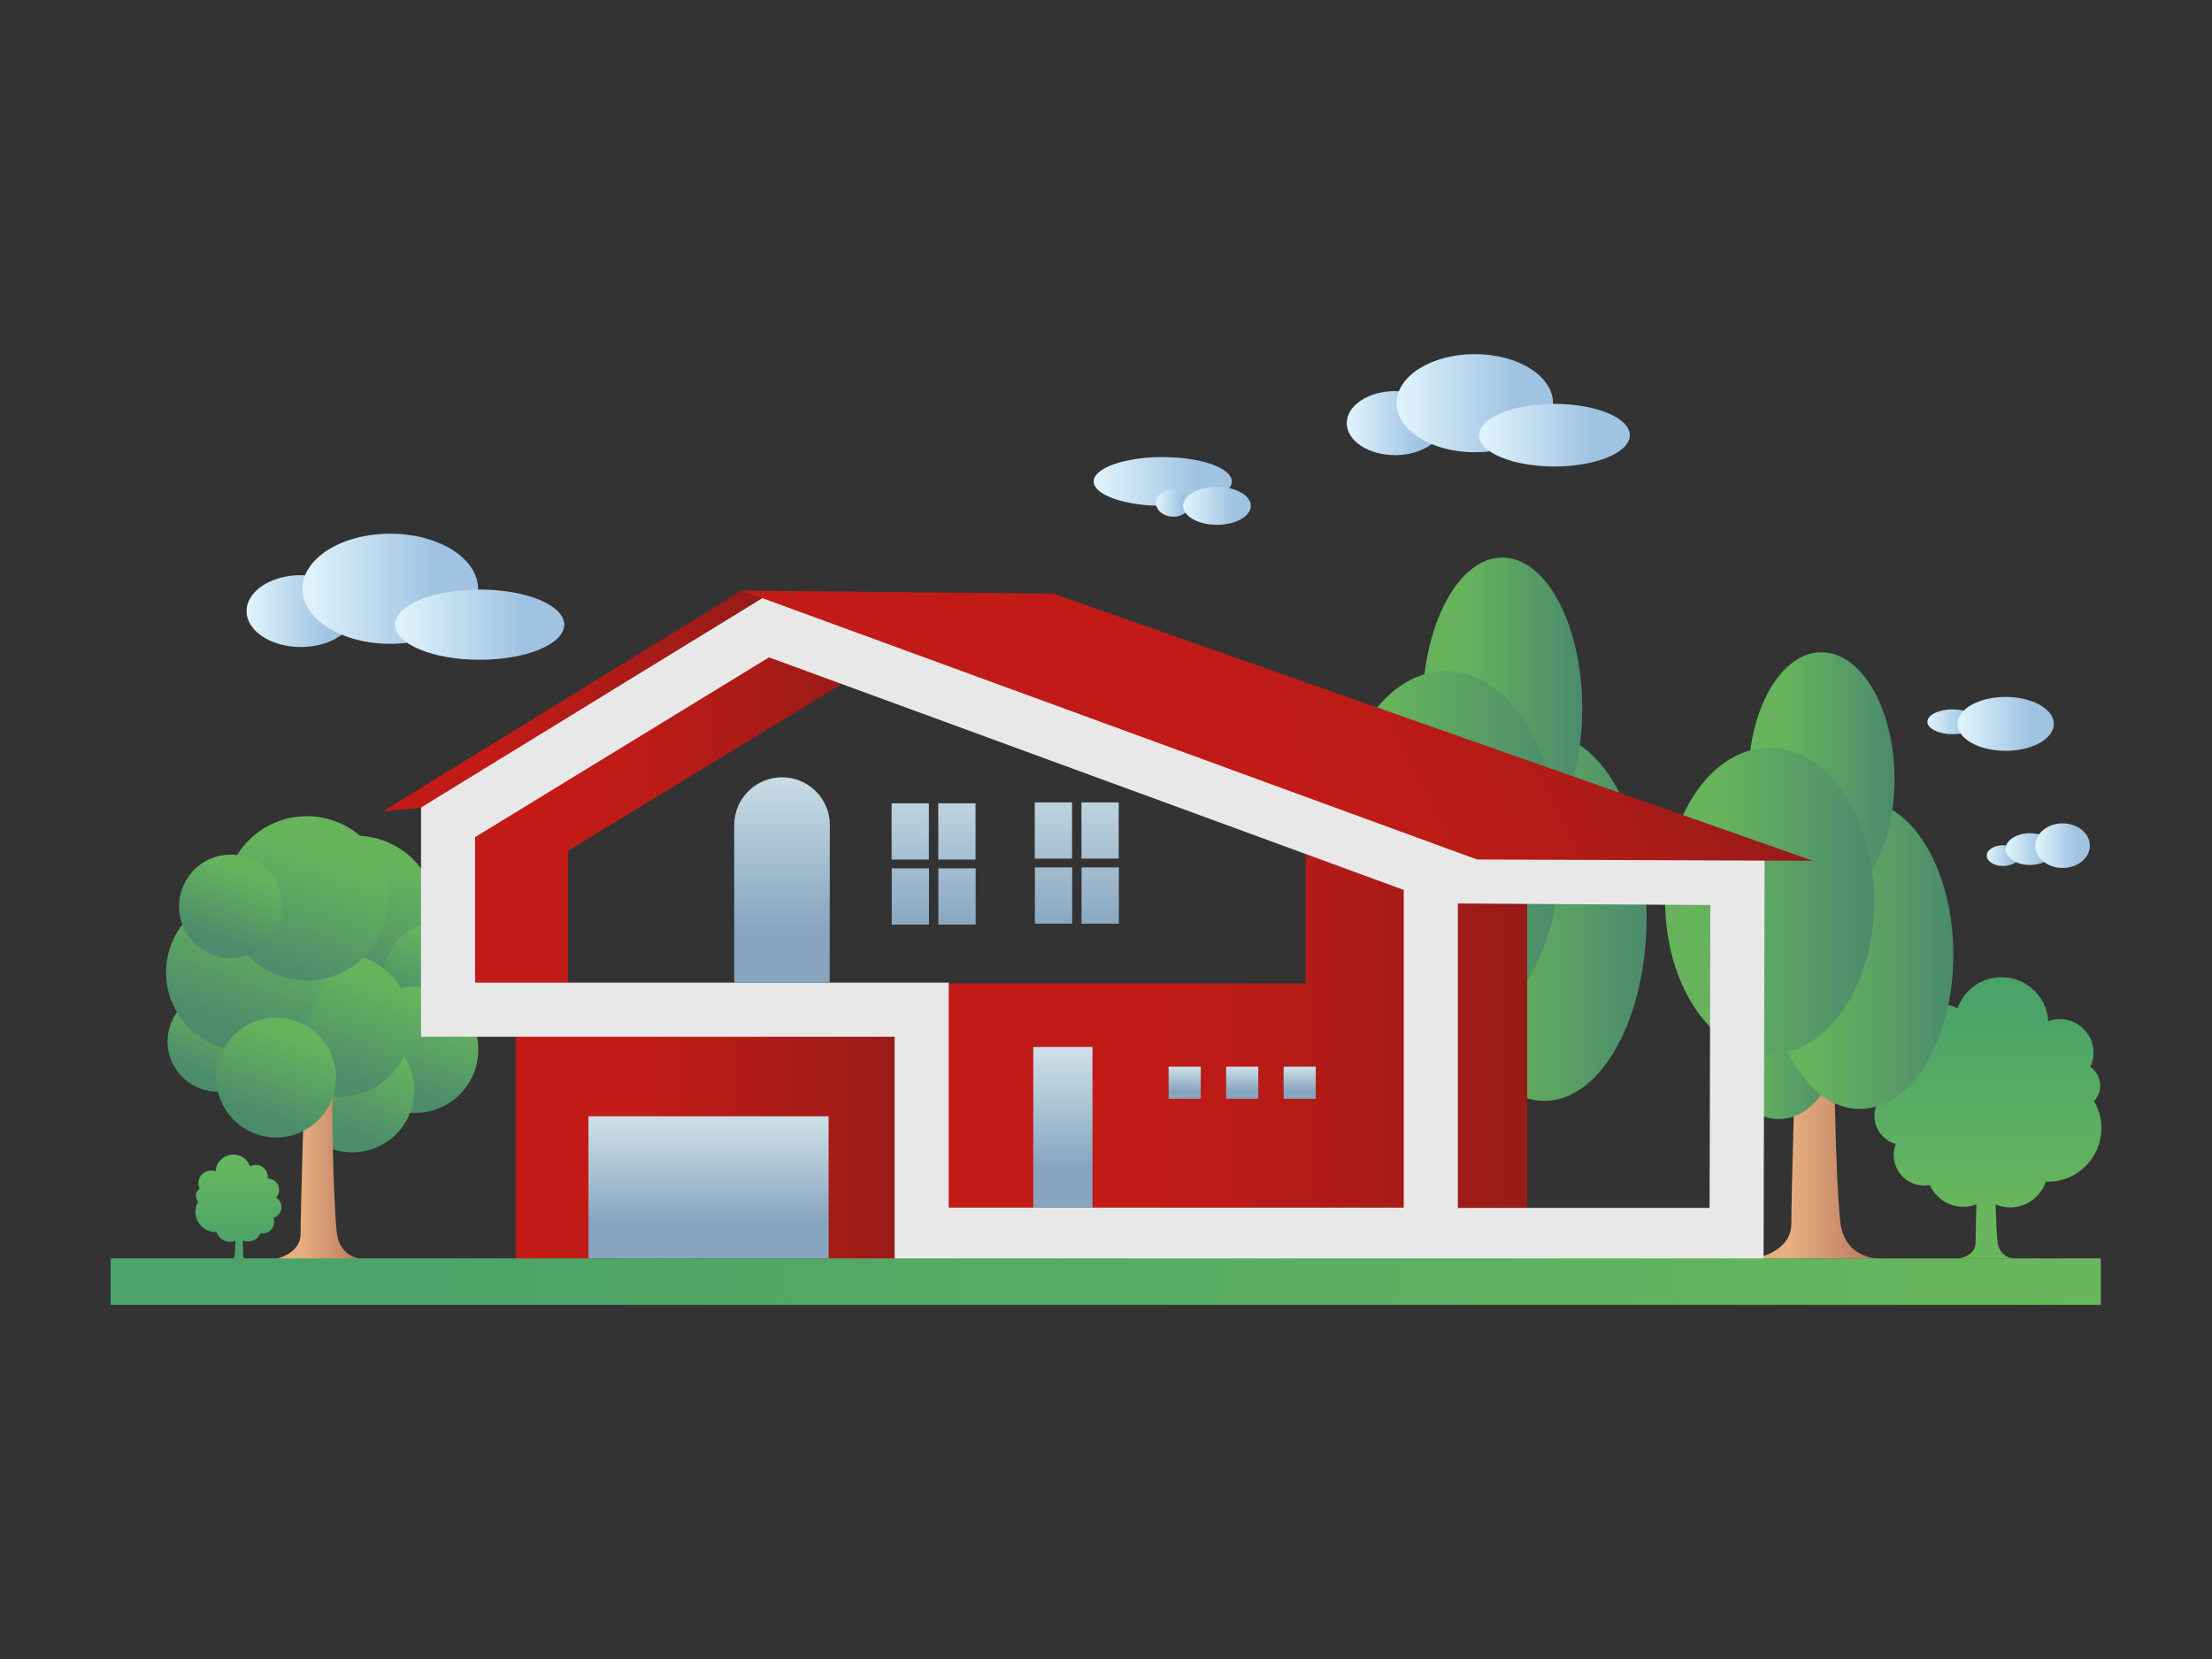 <?xml version="1.0" encoding="UTF-8"?><svg id="Capa_2" xmlns="http://www.w3.org/2000/svg" xmlns:xlink="http://www.w3.org/1999/xlink" viewBox="0 0 568 426"><rect x="0" y="0" width="568" height="426" fill="#333333" stroke="none"/><defs><style>.cls-1{fill:#e8e8e9;}.cls-1,.cls-2,.cls-3,.cls-4,.cls-5,.cls-6,.cls-7,.cls-8,.cls-9,.cls-10,.cls-11,.cls-12,.cls-13,.cls-14,.cls-15,.cls-16,.cls-17,.cls-18,.cls-19,.cls-20,.cls-21,.cls-22,.cls-23,.cls-24,.cls-25,.cls-26,.cls-27,.cls-28,.cls-29,.cls-30,.cls-31,.cls-32,.cls-33,.cls-34,.cls-35,.cls-36,.cls-37,.cls-38,.cls-39,.cls-40,.cls-41,.cls-42,.cls-43,.cls-44,.cls-45,.cls-46,.cls-47,.cls-48,.cls-49,.cls-50,.cls-51,.cls-52,.cls-53,.cls-54,.cls-55,.cls-56,.cls-57,.cls-58,.cls-59{stroke-width:0px;}.cls-2{fill:url(#linear-gradient);}.cls-3{fill:url(#linear-gradient-38);}.cls-4{fill:url(#linear-gradient-33);}.cls-5{fill:url(#linear-gradient-29);}.cls-6{fill:url(#linear-gradient-32);}.cls-7{fill:url(#linear-gradient-30);}.cls-8{fill:url(#linear-gradient-31);}.cls-9{fill:url(#linear-gradient-36);}.cls-10{fill:url(#linear-gradient-39);}.cls-11{fill:url(#linear-gradient-34);}.cls-12{fill:url(#linear-gradient-37);}.cls-13{fill:url(#linear-gradient-35);}.cls-14{fill:url(#linear-gradient-28);}.cls-15{fill:url(#linear-gradient-25);}.cls-16{fill:url(#linear-gradient-11);}.cls-17{fill:url(#linear-gradient-12);}.cls-18{fill:url(#linear-gradient-13);}.cls-19{fill:url(#linear-gradient-10);}.cls-20{fill:url(#linear-gradient-17);}.cls-21{fill:url(#linear-gradient-16);}.cls-22{fill:url(#linear-gradient-19);}.cls-23{fill:url(#linear-gradient-15);}.cls-24{fill:url(#linear-gradient-23);}.cls-25{fill:url(#linear-gradient-21);}.cls-26{fill:url(#linear-gradient-18);}.cls-27{fill:url(#linear-gradient-14);}.cls-28{fill:url(#linear-gradient-22);}.cls-29{fill:url(#linear-gradient-20);}.cls-30{fill:url(#linear-gradient-27);}.cls-31{fill:url(#linear-gradient-24);}.cls-32{fill:url(#linear-gradient-26);}.cls-33{fill:url(#linear-gradient-45);}.cls-34{fill:url(#linear-gradient-46);}.cls-35{fill:url(#linear-gradient-44);}.cls-36{fill:url(#linear-gradient-48);}.cls-37{fill:url(#linear-gradient-49);}.cls-38{fill:url(#linear-gradient-47);}.cls-39{fill:url(#linear-gradient-42);}.cls-40{fill:url(#linear-gradient-43);}.cls-41{fill:url(#linear-gradient-40);}.cls-42{fill:url(#linear-gradient-41);}.cls-43{fill:url(#linear-gradient-57);}.cls-44{fill:url(#linear-gradient-58);}.cls-45{fill:url(#linear-gradient-55);}.cls-46{fill:url(#linear-gradient-56);}.cls-47{fill:url(#linear-gradient-53);}.cls-48{fill:url(#linear-gradient-51);}.cls-49{fill:url(#linear-gradient-52);}.cls-50{fill:url(#linear-gradient-50);}.cls-51{fill:url(#linear-gradient-54);}.cls-52{fill:url(#linear-gradient-4);}.cls-53{fill:url(#linear-gradient-2);}.cls-54{fill:url(#linear-gradient-3);}.cls-55{fill:url(#linear-gradient-8);}.cls-56{fill:url(#linear-gradient-9);}.cls-57{fill:url(#linear-gradient-7);}.cls-58{fill:url(#linear-gradient-5);}.cls-59{fill:url(#linear-gradient-6);}</style><linearGradient id="linear-gradient" x1="366.97" y1="292.37" x2="401.79" y2="292.37" gradientUnits="userSpaceOnUse"><stop offset=".29" stop-color="#e6af7f"/><stop offset="1" stop-color="#b6755d"/></linearGradient><linearGradient id="linear-gradient-2" x1="355.54" y1="255.41" x2="392.04" y2="255.41" gradientUnits="userSpaceOnUse"><stop offset=".25" stop-color="#66b35c"/><stop offset=".98" stop-color="#4c8c6c"/></linearGradient><linearGradient id="linear-gradient-3" x1="370.37" y1="235.56" x2="422.82" y2="235.56" xlink:href="#linear-gradient-2"/><linearGradient id="linear-gradient-4" x1="365.24" y1="181.93" x2="406.29" y2="181.93" xlink:href="#linear-gradient-2"/><linearGradient id="linear-gradient-5" x1="341.86" y1="219.13" x2="400.59" y2="219.13" xlink:href="#linear-gradient-2"/><linearGradient id="linear-gradient-6" x1="-7945.69" y1="-354.71" x2="-7924.69" y2="-354.71" gradientTransform="translate(-2935.4 7566.88) rotate(110.02)" gradientUnits="userSpaceOnUse"><stop offset=".13" stop-color="#66b35c"/><stop offset=".86" stop-color="#4c8c6c"/></linearGradient><linearGradient id="linear-gradient-7" x1="-7945.39" y1="-334.43" x2="-7903.99" y2="-334.43" xlink:href="#linear-gradient-6"/><linearGradient id="linear-gradient-8" x1="-7931.76" y1="-360.11" x2="-7902.41" y2="-360.11" xlink:href="#linear-gradient-6"/><linearGradient id="linear-gradient-9" x1="-7913.91" y1="-360.38" x2="-7881.5" y2="-360.38" xlink:href="#linear-gradient-6"/><linearGradient id="linear-gradient-10" x1="-7898.36" y1="-348.75" x2="-7866.46" y2="-348.75" xlink:href="#linear-gradient-6"/><linearGradient id="linear-gradient-11" x1="-7915.43" y1="-339.93" x2="-7878.59" y2="-339.93" xlink:href="#linear-gradient-6"/><linearGradient id="linear-gradient-12" x1="-7895.27" y1="-312.03" x2="-7869.47" y2="-312.03" xlink:href="#linear-gradient-6"/><linearGradient id="linear-gradient-13" x1="-7921.51" y1="-312.4" x2="-7881.25" y2="-312.4" xlink:href="#linear-gradient-6"/><linearGradient id="linear-gradient-14" x1="-7945.82" y1="-320.94" x2="-7903.66" y2="-320.94" gradientTransform="translate(-2935.4 7566.88) rotate(110.02)" xlink:href="#linear-gradient-2"/><linearGradient id="linear-gradient-15" x1="-7929.39" y1="-303.3" x2="-7902.8" y2="-303.3" xlink:href="#linear-gradient-6"/><linearGradient id="linear-gradient-16" x1="70.2" y1="301.05" x2="93.73" y2="301.05" xlink:href="#linear-gradient"/><linearGradient id="linear-gradient-17" x1="-7894.15" y1="-329.3" x2="-7863.4" y2="-329.3" xlink:href="#linear-gradient-6"/><linearGradient id="linear-gradient-18" x1="510.46" y1="323.14" x2="510.46" y2="250.91" gradientUnits="userSpaceOnUse"><stop offset=".15" stop-color="#69b75c"/><stop offset=".88" stop-color="#4ba369"/></linearGradient><linearGradient id="linear-gradient-19" x1="450.52" y1="292.9" x2="482.35" y2="292.9" xlink:href="#linear-gradient"/><linearGradient id="linear-gradient-20" x1="440.08" y1="261.83" x2="473.44" y2="261.83" xlink:href="#linear-gradient-2"/><linearGradient id="linear-gradient-21" x1="453.63" y1="245.15" x2="501.58" y2="245.15" xlink:href="#linear-gradient-2"/><linearGradient id="linear-gradient-22" x1="448.94" y1="200.07" x2="486.47" y2="200.07" xlink:href="#linear-gradient-2"/><linearGradient id="linear-gradient-23" x1="427.57" y1="231.34" x2="481.25" y2="231.34" xlink:href="#linear-gradient-2"/><linearGradient id="linear-gradient-24" x1="132.43" y1="294.68" x2="235.8" y2="294.68" gradientUnits="userSpaceOnUse"><stop offset=".3" stop-color="#c21b17"/><stop offset="1" stop-color="#961b17"/></linearGradient><linearGradient id="linear-gradient-25" x1="115.06" y1="209.55" x2="221.47" y2="209.55" gradientUnits="userSpaceOnUse"><stop offset=".3" stop-color="#c21b17"/><stop offset=".5" stop-color="#bb1b17"/><stop offset=".79" stop-color="#a81b17"/><stop offset="1" stop-color="#961b17"/></linearGradient><linearGradient id="linear-gradient-26" x1="243.21" y1="261.89" x2="392.16" y2="261.89" gradientUnits="userSpaceOnUse"><stop offset=".3" stop-color="#c21b17"/><stop offset=".5" stop-color="#bb1b17"/><stop offset=".78" stop-color="#a81b17"/><stop offset="1" stop-color="#961b17"/></linearGradient><linearGradient id="linear-gradient-27" x1="98.45" y1="179.96" x2="196" y2="179.96" xlink:href="#linear-gradient-24"/><linearGradient id="linear-gradient-28" x1="306.09" y1="186.34" x2="545.66" y2="186.34" gradientTransform="translate(-193.25) skewX(27.1)" gradientUnits="userSpaceOnUse"><stop offset=".44" stop-color="#c21b17"/><stop offset=".6" stop-color="#bd1b17"/><stop offset=".79" stop-color="#af1b17"/><stop offset=".98" stop-color="#981b17"/><stop offset="1" stop-color="#961b17"/></linearGradient><linearGradient id="linear-gradient-29" x1="28.4" y1="329.1" x2="539.45" y2="329.1" gradientUnits="userSpaceOnUse"><stop offset=".15" stop-color="#4ba369"/><stop offset="1" stop-color="#69b75c"/></linearGradient><linearGradient id="linear-gradient-30" x1="272.93" y1="268.83" x2="272.93" y2="310.1" gradientUnits="userSpaceOnUse"><stop offset=".04" stop-color="#cbdee7"/><stop offset=".75" stop-color="#87a5bf"/></linearGradient><linearGradient id="linear-gradient-31" x1="304.2" y1="273.9" x2="304.2" y2="282.15" xlink:href="#linear-gradient-30"/><linearGradient id="linear-gradient-32" x1="318.97" y1="273.9" x2="318.97" y2="282.15" xlink:href="#linear-gradient-30"/><linearGradient id="linear-gradient-33" x1="333.74" y1="273.9" x2="333.74" y2="282.15" xlink:href="#linear-gradient-30"/><linearGradient id="linear-gradient-34" x1="181.94" y1="286.64" x2="181.94" y2="323.13" xlink:href="#linear-gradient-30"/><linearGradient id="linear-gradient-35" x1="61.24" y1="323.87" x2="61.24" y2="296.48" xlink:href="#linear-gradient-29"/><linearGradient id="linear-gradient-36" x1="345.83" y1="108.65" x2="370.66" y2="108.65" gradientUnits="userSpaceOnUse"><stop offset=".04" stop-color="#def2fb"/><stop offset=".75" stop-color="#a0c3e2"/></linearGradient><linearGradient id="linear-gradient-37" x1="358.61" y1="103.53" x2="398.79" y2="103.53" xlink:href="#linear-gradient-36"/><linearGradient id="linear-gradient-38" x1="379.8" y1="111.75" x2="418.51" y2="111.75" xlink:href="#linear-gradient-36"/><linearGradient id="linear-gradient-39" x1="494.92" y1="185.35" x2="507.96" y2="185.35" xlink:href="#linear-gradient-36"/><linearGradient id="linear-gradient-40" x1="502.64" y1="185.88" x2="527.38" y2="185.88" xlink:href="#linear-gradient-36"/><linearGradient id="linear-gradient-41" x1="510.15" y1="219.7" x2="518.56" y2="219.7" xlink:href="#linear-gradient-36"/><linearGradient id="linear-gradient-42" x1="514.99" y1="218.04" x2="527.47" y2="218.04" xlink:href="#linear-gradient-36"/><linearGradient id="linear-gradient-43" x1="522.63" y1="217.15" x2="536.64" y2="217.15" xlink:href="#linear-gradient-36"/><linearGradient id="linear-gradient-44" x1="280.84" y1="123.63" x2="316.31" y2="123.63" xlink:href="#linear-gradient-36"/><linearGradient id="linear-gradient-45" x1="296.84" y1="129.19" x2="305.75" y2="129.19" xlink:href="#linear-gradient-36"/><linearGradient id="linear-gradient-46" x1="303.79" y1="129.89" x2="321.18" y2="129.89" xlink:href="#linear-gradient-36"/><linearGradient id="linear-gradient-47" x1="63.31" y1="156.91" x2="91.19" y2="156.91" xlink:href="#linear-gradient-36"/><linearGradient id="linear-gradient-48" x1="77.66" y1="151.18" x2="122.75" y2="151.18" xlink:href="#linear-gradient-36"/><linearGradient id="linear-gradient-49" x1="101.44" y1="160.4" x2="144.89" y2="160.4" xlink:href="#linear-gradient-36"/><linearGradient id="linear-gradient-50" x1="741.23" y1="154.5" x2="799.36" y2="154.5" gradientTransform="translate(355.31 -545.61) rotate(90)" xlink:href="#linear-gradient-30"/><linearGradient id="linear-gradient-51" x1="741.24" y1="121.57" x2="799.35" y2="121.57" gradientTransform="translate(355.31 -545.61) rotate(90)" xlink:href="#linear-gradient-30"/><linearGradient id="linear-gradient-52" x1="741.24" y1="109.59" x2="799.35" y2="109.59" gradientTransform="translate(355.31 -545.61) rotate(90)" xlink:href="#linear-gradient-30"/><linearGradient id="linear-gradient-53" x1="741.23" y1="121.54" x2="799.36" y2="121.54" gradientTransform="translate(355.31 -545.61) rotate(90)" xlink:href="#linear-gradient-30"/><linearGradient id="linear-gradient-54" x1="741.23" y1="109.57" x2="799.36" y2="109.57" gradientTransform="translate(355.31 -545.61) rotate(90)" xlink:href="#linear-gradient-30"/><linearGradient id="linear-gradient-55" x1="741.23" y1="84.81" x2="799.36" y2="84.81" gradientTransform="translate(355.31 -545.61) rotate(90)" xlink:href="#linear-gradient-30"/><linearGradient id="linear-gradient-56" x1="741.23" y1="72.83" x2="799.36" y2="72.83" gradientTransform="translate(355.31 -545.61) rotate(90)" xlink:href="#linear-gradient-30"/><linearGradient id="linear-gradient-57" x1="741.24" y1="84.78" x2="799.36" y2="84.78" gradientTransform="translate(355.31 -545.61) rotate(90)" xlink:href="#linear-gradient-30"/><linearGradient id="linear-gradient-58" x1="741.24" y1="72.81" x2="799.36" y2="72.81" gradientTransform="translate(355.31 -545.61) rotate(90)" xlink:href="#linear-gradient-30"/></defs><path class="cls-2" d="M378.53,264.69s-1.21,44.25-1.21,53.08-10.35,10.6-10.35,10.6h34.82s-9.68.16-10.76-11.48c-1.48-15.93-1.75-53.36-1.75-53.36l1.23-7.14s-3.01,6.95-11.99,8.31Z"/><path class="cls-53" d="M392.04,255.41c0,16.78-8.17,30.38-18.25,30.38s-18.25-13.6-18.25-30.38,8.17-30.39,18.25-30.39,18.25,13.6,18.25,30.39Z"/><path class="cls-54" d="M422.82,235.56c0,26.03-11.74,47.13-26.22,47.13s-26.23-21.1-26.23-47.13,11.74-47.12,26.23-47.12,26.22,21.1,26.22,47.12Z"/><path class="cls-52" d="M406.29,181.93c0,21.4-9.19,38.75-20.53,38.75s-20.52-17.35-20.52-38.75,9.19-38.76,20.52-38.76,20.53,17.35,20.53,38.76Z"/><path class="cls-58" d="M400.59,219.13c0,25.85-13.14,46.81-29.36,46.81s-29.36-20.96-29.36-46.81,13.14-46.82,29.36-46.82,29.36,20.96,29.36,46.82Z"/><path class="cls-59" d="M110.51,242.27c-5.45-1.99-8.26-8.01-6.28-13.46,1.99-5.45,8.02-8.26,13.46-6.27,5.45,1.98,8.26,8.01,6.27,13.46-1.99,5.45-8.01,8.26-13.46,6.28Z"/><path class="cls-57" d="M84.37,254.77c-10.74-3.91-16.28-15.79-12.36-26.53,3.91-10.74,15.79-16.28,26.54-12.37,10.74,3.92,16.28,15.8,12.36,26.54-3.92,10.75-15.79,16.28-26.54,12.36Z"/><path class="cls-55" d="M107.96,265.05c-7.61-2.78-11.54-11.2-8.77-18.82,2.78-7.61,11.2-11.54,18.81-8.76,7.62,2.77,11.54,11.2,8.77,18.82-2.77,7.61-11.2,11.53-18.81,8.76Z"/><path class="cls-56" d="M101.05,284.79c-8.41-3.06-12.75-12.36-9.68-20.77,3.07-8.41,12.37-12.75,20.78-9.68,8.41,3.06,12.75,12.37,9.68,20.78-3.06,8.41-12.37,12.74-20.78,9.68Z"/><path class="cls-19" d="M84.98,294.94c-8.28-3.01-12.55-12.17-9.53-20.45,3.02-8.28,12.17-12.55,20.45-9.53,8.28,3.02,12.55,12.17,9.53,20.45-3.01,8.28-12.17,12.55-20.45,9.53Z"/><path class="cls-16" d="M80.84,280.52c-9.56-3.48-14.48-14.06-11-23.61,3.48-9.56,14.05-14.49,23.62-11,9.56,3.48,14.49,14.06,11,23.62-3.48,9.56-14.05,14.48-23.61,11Z"/><path class="cls-17" d="M51.51,279.54c-6.69-2.44-10.15-9.84-7.71-16.53,2.44-6.69,9.84-10.13,16.53-7.7,6.69,2.44,10.14,9.84,7.7,16.53-2.44,6.69-9.84,10.14-16.53,7.71Z"/><path class="cls-18" d="M55.88,268.6c-10.45-3.8-15.83-15.36-12.02-25.8,3.8-10.44,15.35-15.83,25.8-12.02,10.44,3.81,15.83,15.36,12.03,25.8-3.81,10.44-15.36,15.83-25.81,12.02Z"/><path class="cls-27" d="M71.58,250.47c-10.94-3.98-16.58-16.09-12.59-27.02,3.98-10.94,16.08-16.58,27.02-12.59,10.94,3.99,16.58,16.09,12.59,27.02-3.99,10.94-16.08,16.58-27.02,12.59Z"/><path class="cls-23" d="M54.71,245.23c-6.9-2.51-10.45-10.14-7.94-17.04,2.51-6.9,10.14-10.45,17.04-7.94,6.9,2.52,10.45,10.14,7.94,17.04-2.51,6.9-10.14,10.45-17.04,7.94Z"/><path class="cls-21" d="M78.01,283.85s-.82,27.49-.82,32.97-6.99,6.59-6.99,6.59h23.53s-6.54.09-7.27-7.13c-1-9.9-1.18-33.15-1.18-33.15l.83-4.44s-2.03,4.32-8.1,5.16Z"/><path class="cls-20" d="M65.65,291.15c-7.98-2.91-12.09-11.73-9.19-19.71,2.91-7.98,11.74-12.09,19.71-9.18,7.98,2.91,12.1,11.73,9.19,19.71-2.91,7.98-11.74,12.1-19.72,9.19Z"/><path class="cls-26" d="M539.37,287.19c-.29-1.62-.87-3.11-1.65-4.45,1.21-1.31,1.83-3.13,1.48-5-.29-1.6-1.21-2.92-2.45-3.78.74-1.56,1.02-3.36.69-5.19-.85-4.69-5.34-7.8-10.04-6.94-.52.1-1.01.25-1.48.43-.03-.48-.03-.95-.12-1.43-1.19-6.55-7.47-10.9-14.02-9.7-4.37.79-7.71,3.87-9.13,7.77-1.59-.85-3.45-1.22-5.36-.88-4.32.79-7.19,4.8-6.69,9.09-.41,0-.83.02-1.26.1-4.24.77-7.06,4.84-6.28,9.08.27,1.49.97,2.79,1.92,3.83-2.61,1.56-4.12,4.6-3.54,7.76.53,2.92,2.7,5.11,5.38,5.86-.19.48-.35.98-.45,1.51-.72,4.28,2.15,8.34,6.42,9.07.94.16,1.87.14,2.76-.03,1.23,2.77,3.78,4.9,6.99,5.45,1.73.3,3.43.09,4.96-.5-.11,4.18-.21,8.4-.21,9.9,0,3.37-4.26,4.02-4.26,4.02h14.33s-3.98.06-4.43-4.35c-.24-2.37-.4-6.01-.51-9.54.67.28,1.37.51,2.12.63,4.77.82,9.28-2.02,10.79-6.46.97.04,1.96-.03,2.96-.21,7.49-1.36,12.45-8.53,11.09-16.02Z"/><path class="cls-22" d="M461.09,269.63s-1.11,37.19-1.11,44.61-9.46,8.91-9.46,8.91h31.83s-8.84.13-9.83-9.65c-1.35-13.39-1.59-44.85-1.59-44.85l1.13-6s-2.75,5.84-10.96,6.98Z"/><path class="cls-29" d="M473.44,261.83c0,14.1-7.47,25.53-16.68,25.53s-16.68-11.43-16.68-25.53,7.47-25.54,16.68-25.54,16.68,11.43,16.68,25.54Z"/><path class="cls-25" d="M501.58,245.15c0,21.88-10.73,39.61-23.97,39.61s-23.98-17.74-23.98-39.61,10.73-39.61,23.98-39.61,23.97,17.73,23.97,39.61Z"/><path class="cls-28" d="M486.47,200.07c0,17.99-8.4,32.57-18.76,32.57s-18.76-14.59-18.76-32.57,8.4-32.58,18.76-32.58,18.76,14.58,18.76,32.58Z"/><path class="cls-24" d="M481.25,231.34c0,21.73-12.02,39.35-26.84,39.35s-26.84-17.62-26.84-39.35,12.01-39.35,26.84-39.35,26.84,17.62,26.84,39.35Z"/><rect class="cls-31" x="132.43" y="265.79" width="103.37" height="57.76"/><polygon class="cls-15" points="145.89 252.76 145.89 218.45 221.47 172.41 199.75 162.86 115.06 211.07 115.06 255.8 146.33 256.24 145.89 252.76"/><polygon class="cls-32" points="335.26 210.63 335.26 252.56 243.21 252.56 243.21 310.52 335.26 310.52 335.26 313.14 392.16 313.14 392.16 210.63 335.26 210.63"/><path class="cls-1" d="M374.36,323.99h-144.64v-57.77h-121.61v-59.06l87.84-53.73,178.4,65.37v105.19ZM243.62,310.1h116.84v-81.58s-162.99-59.72-162.99-59.72l-75.47,46.16v37.37h121.61v57.77Z"/><polygon class="cls-30" points="196 153.41 107.96 207.45 98.45 208.26 190.47 151.65 196 153.41"/><polygon class="cls-1" points="452.85 324.08 372 324.08 372 310.18 438.99 310.18 439.19 232.39 368.46 231.97 368.54 218.07 453.12 218.58 452.85 324.08"/><polygon class="cls-14" points="270.54 152.44 190.44 151.65 379.27 220.7 465.51 221.03 270.54 152.44"/><rect class="cls-5" x="28.4" y="323.13" width="511.05" height="11.94"/><rect class="cls-7" x="265.33" y="268.83" width="15.2" height="41.26"/><rect class="cls-8" x="300.08" y="273.9" width="8.25" height="8.25"/><rect class="cls-6" x="314.85" y="273.9" width="8.25" height="8.25"/><rect class="cls-4" x="329.61" y="273.9" width="8.25" height="8.25"/><rect class="cls-11" x="151.1" y="286.64" width="61.67" height="36.48"/><path class="cls-13" d="M70.9,307.55c.36-.39.62-.89.73-1.45.29-1.61-.77-3.15-2.38-3.44-.16-.03-.32-.04-.48-.04.19-1.63-.9-3.15-2.54-3.45-.72-.13-1.43.01-2.03.33-.54-1.48-1.81-2.65-3.46-2.95-2.49-.45-4.87,1.2-5.32,3.68-.03.18-.03.36-.04.54-.18-.07-.37-.13-.57-.16-1.78-.32-3.48.86-3.81,2.63-.12.7-.02,1.38.26,1.97-.47.33-.82.83-.93,1.43-.13.71.11,1.4.56,1.9-.3.51-.52,1.07-.63,1.69-.52,2.84,1.36,5.56,4.21,6.07.38.07.75.09,1.12.08.57,1.68,2.28,2.76,4.09,2.45.29-.05.55-.14.8-.25-.04,1.34-.1,2.73-.2,3.63-.17,1.67-1.68,1.65-1.68,1.65h5.44s-1.61-.24-1.61-1.53c0-.57-.04-2.18-.08-3.78.58.23,1.22.32,1.88.21,1.22-.21,2.19-1.02,2.65-2.07.33.06.69.07,1.05.01,1.62-.28,2.71-1.81,2.44-3.44-.04-.2-.09-.39-.17-.57,1.02-.28,1.84-1.11,2.04-2.22.22-1.2-.36-2.35-1.35-2.94Z"/><path class="cls-9" d="M370.66,108.65c0,4.54-5.56,8.22-12.42,8.22s-12.42-3.68-12.42-8.22,5.56-8.22,12.42-8.22,12.42,3.68,12.42,8.22Z"/><path class="cls-12" d="M398.79,103.53c0,6.96-8.99,12.6-20.09,12.6s-20.09-5.64-20.09-12.6,8.99-12.6,20.09-12.6,20.09,5.64,20.09,12.6Z"/><path class="cls-3" d="M418.51,111.75c0,4.44-8.67,8.04-19.36,8.04s-19.35-3.6-19.35-8.04,8.67-8.04,19.35-8.04,19.36,3.6,19.36,8.04Z"/><path class="cls-10" d="M507.96,185.34c0,1.76-2.92,3.19-6.52,3.19s-6.52-1.43-6.52-3.19,2.92-3.19,6.52-3.19,6.52,1.43,6.52,3.19Z"/><path class="cls-41" d="M527.38,185.88c0,3.82-5.54,6.92-12.37,6.92s-12.37-3.1-12.37-6.92,5.54-6.92,12.37-6.92,12.37,3.1,12.37,6.92Z"/><path class="cls-42" d="M518.56,219.7c0,1.48-1.88,2.67-4.2,2.67s-4.2-1.2-4.2-2.67,1.88-2.67,4.2-2.67,4.2,1.19,4.2,2.67Z"/><path class="cls-39" d="M527.47,218.04c0,2.25-2.79,4.07-6.24,4.07s-6.24-1.82-6.24-4.07,2.79-4.08,6.24-4.08,6.24,1.82,6.24,4.08Z"/><path class="cls-40" d="M536.64,217.15c0,3.16-3.14,5.73-7,5.73s-7.01-2.57-7.01-5.73,3.14-5.73,7.01-5.73,7,2.57,7,5.73Z"/><path class="cls-35" d="M316.31,123.63c0,3.46-7.94,6.26-17.74,6.26s-17.73-2.8-17.73-6.26,7.94-6.26,17.73-6.26,17.74,2.8,17.74,6.26Z"/><path class="cls-33" d="M305.75,129.19c0,1.92-2,3.48-4.45,3.48s-4.45-1.56-4.45-3.48,1.99-3.48,4.45-3.48,4.45,1.56,4.45,3.48Z"/><path class="cls-34" d="M321.18,129.89c0,2.69-3.89,4.87-8.69,4.87s-8.69-2.18-8.69-4.87,3.89-4.87,8.69-4.87,8.69,2.18,8.69,4.87Z"/><path class="cls-38" d="M91.19,156.92c0,5.09-6.24,9.22-13.94,9.22s-13.94-4.13-13.94-9.22,6.24-9.23,13.94-9.23,13.94,4.13,13.94,9.23Z"/><path class="cls-36" d="M122.75,151.18c0,7.81-10.09,14.14-22.55,14.14s-22.54-6.33-22.54-14.14,10.09-14.14,22.54-14.14,22.55,6.33,22.55,14.14Z"/><path class="cls-37" d="M144.89,160.4c0,4.98-9.73,9.02-21.72,9.02s-21.73-4.04-21.73-9.02,9.73-9.02,21.73-9.02,21.72,4.04,21.72,9.02Z"/><path class="cls-50" d="M200.81,199.6c-6.79,0-12.28,5.5-12.28,12.28v40.45h24.51l.04-39.79c0-.22.02-.44.02-.66,0-6.78-5.5-12.28-12.28-12.28Z"/><rect class="cls-48" x="228.95" y="206.28" width="9.57" height="14.44"/><rect class="cls-49" x="240.93" y="206.28" width="9.57" height="14.44"/><rect class="cls-47" x="228.98" y="222.98" width="9.57" height="14.44"/><rect class="cls-51" x="240.95" y="222.98" width="9.58" height="14.44"/><rect class="cls-45" x="265.71" y="206.04" width="9.57" height="14.44"/><rect class="cls-46" x="277.69" y="206.04" width="9.57" height="14.44"/><rect class="cls-43" x="265.74" y="222.74" width="9.57" height="14.44"/><rect class="cls-44" x="277.72" y="222.74" width="9.58" height="14.44"/></svg>
